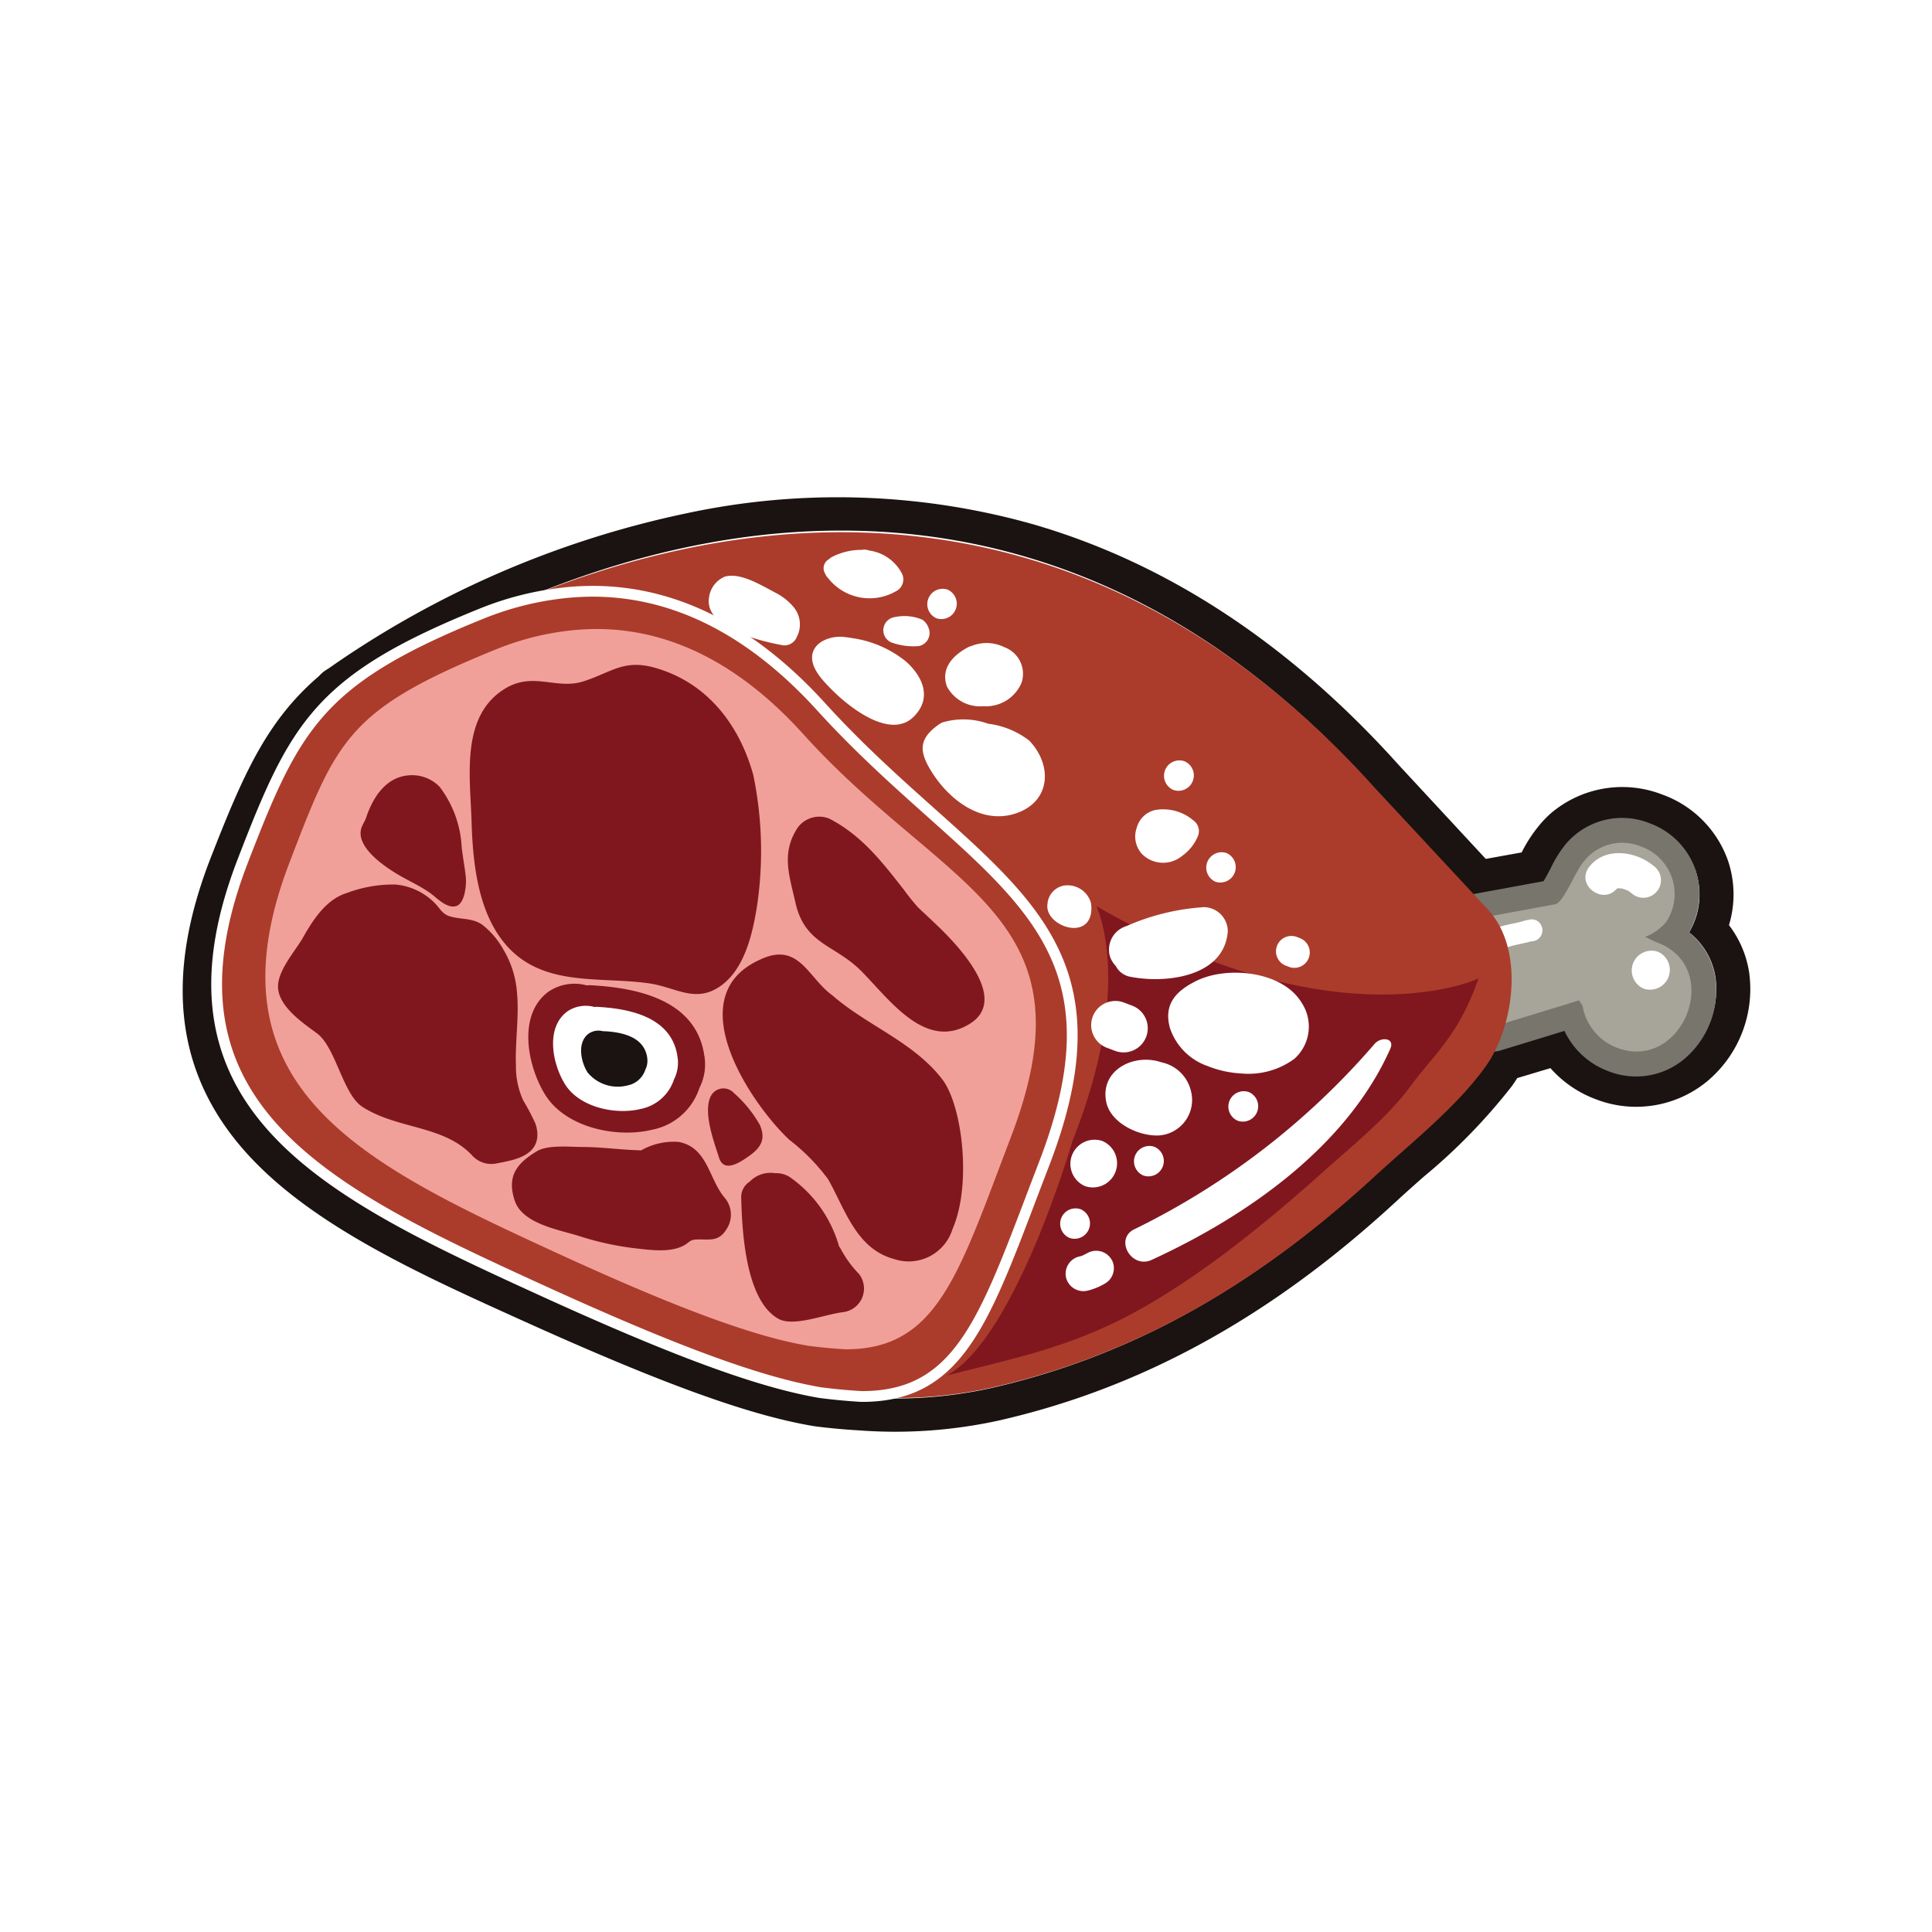 <svg id="ar_science_v01_marker_meat" xmlns="http://www.w3.org/2000/svg" width="130" height="130" viewBox="0 0 130 130">
    <defs>
        <filter id="Path_16002" x="3.5" y="26.5" width="123.001" height="81.136" filterUnits="userSpaceOnUse">
            <feOffset dy="2"/>
            <feGaussianBlur stdDeviation="1.5" result="blur"/>
            <feFlood flood-opacity=".161"/>
            <feComposite operator="in" in2="blur"/>
            <feComposite in="SourceGraphic"/>
        </filter>
        <style>
            .cls-1{fill:#fff}.cls-2{fill:#1a1311}.cls-5{fill:#ab3c2b}.cls-8{fill:#80171f}
        </style>
    </defs>
    <g id="Group_4174" data-name="Group 4174" transform="translate(8 29)">
        <g transform="translate(-8 -29)" style="filter:url(#Path_16002)">
            <path id="Path_16002-2" data-name="Path 16002" class="cls-1" d="M259.641 73.191c4.441-1.159 5.828-2.773 9.758-1.527 4.615 1.463 8.534 7.685 9.272 13.447.994 7.756-.2 11.437-5.206 14.9-2.824 1.95-7.674 1.225-11.368 1.922-3.906.738-6.559 4.913-10.951 7.713-27.2 17.339-32.541 18.388-59.307 7.093-27.949-11.793-29.438-22.264-24.871-36.253 4.4-13.468 13.425-22.471 35.37-26.835 20.988-4.174 28.724.173 39.389 6.859 7.164 4.49 13.773 13.762 17.914 12.681z" transform="translate(-156.99 -23.01)"/>
        </g>
        <path id="Path_16003" data-name="Path 16003" class="cls-2" d="M179.12 68.806a2.408 2.408 0 0 0-.209.207l-.089.077c-3.454 3-5.018 6.585-7.185 12.135-3.21 8.219-2.337 14.814 2.668 20.16 4.418 4.721 11.563 7.946 18.472 11.064 9.319 4.207 15.138 6.309 19.457 7.029l.089.013c.966.122 1.948.213 2.919.269a32.567 32.567 0 0 0 9.508-.682c8.924-2.048 17.06-6.342 24.867-13.124a81.132 81.132 0 0 0 1.854-1.662c.565-.521 1.145-1.036 1.76-1.581a39.086 39.086 0 0 0 5.954-6.114c.124-.172.244-.352.361-.541l2.234-.67a7.6 7.6 0 0 0 3.071 2.1 7.51 7.51 0 0 0 7.357-1.118q.131-.1.257-.214a8.089 8.089 0 0 0 2.679-7.253 6.946 6.946 0 0 0-1.351-3.136 7.1 7.1 0 0 0-.067-4.344 7.306 7.306 0 0 0-4.424-4.445 7.415 7.415 0 0 0-7.469 1.243 6.618 6.618 0 0 0-.838.873 9.42 9.42 0 0 0-1.151 1.78l-2.414.435-5.823-6.28c-7.342-8.19-15.666-13.662-24.742-16.266a48.482 48.482 0 0 0-23.176-.717 65.33 65.33 0 0 0-24.166 10.477 2.334 2.334 0 0 0-.4.278m1.518 1.675a.377.377 0 0 1 .071-.026l-.027.021a.468.468 0 0 0 .059-.026s-.012 0-.032.005c1.146-.862 38.3-28.4 69.185 6.066l6.693 7.217 4.74-.854c.15-.238.343-.6.473-.838a7.993 7.993 0 0 1 .967-1.533 4.354 4.354 0 0 1 .585-.616 5.123 5.123 0 0 1 5.131-.824 5.051 5.051 0 0 1 3.068 3.065 4.971 4.971 0 0 1-.442 4.119 4.78 4.78 0 0 1 1.771 3.005 5.867 5.867 0 0 1-1.94 5.228q-.089.078-.181.151a5.133 5.133 0 0 1-5.1.763 5.256 5.256 0 0 1-2.925-2.644l-4.29 1.288a1.743 1.743 0 0 1-.435.066 7.9 7.9 0 0 1-.7 1.195c-2 2.764-4.911 5.048-7.415 7.359q-.9.827-1.8 1.616c-6.966 6.052-14.617 10.5-23.906 12.627a29.773 29.773 0 0 1-8.812.619 39.639 39.639 0 0 1-2.759-.254c-4.273-.712-10.214-2.942-18.882-6.854-14.363-6.482-26.3-12.165-19.962-28.4 2.086-5.343 3.494-8.591 6.567-11.26q.168-.147.343-.29c-.038.007-.048.008-.044.005" transform="translate(-165.455 -52.514)"/>
        <path id="Path_16004" data-name="Path 16004" d="M266.587 97.278a1.747 1.747 0 0 1-.2-.093 1.677 1.677 0 0 1-.814-1.015l-2.02-7.1a1.673 1.673 0 0 1 1.313-2.1l5.7-1.048c.15-.243.343-.609.474-.856A8.225 8.225 0 0 1 272 83.5a4.962 4.962 0 0 1 5.722-1.47 5.106 5.106 0 0 1 3.071 3.129 5.158 5.158 0 0 1-.442 4.2 4.9 4.9 0 0 1 1.773 3.068 6.046 6.046 0 0 1-2.123 5.49 5.064 5.064 0 0 1-5.1.78 5.3 5.3 0 0 1-2.928-2.7l-4.3 1.315a1.686 1.686 0 0 1-1.093-.036" transform="translate(-174.705 -55.629)" style="fill:#77756c"/>
        <path id="Path_16005" data-name="Path 16005" d="M278.4 90.238c-.243-.092-.534-.252-.819-.373a3.609 3.609 0 0 0 1.4-.983 3.386 3.386 0 0 0-1.671-5.1 3.276 3.276 0 0 0-3.822.97c-.571.594-1.366 2.806-1.969 2.917l-6.17 1.133 2.02 7.1 5.792-1.774c-.033.01.051.145.207.352a3.687 3.687 0 0 0 2.318 2.841c4.4 1.671 7.249-5.36 2.712-7.083" transform="translate(-174.886 -55.82)" style="fill:#a7a599"/>
        <path id="Path_16006" data-name="Path 16006" class="cls-1" d="M279.66 91.711a1.331 1.331 0 0 0-.951 2.484 1.331 1.331 0 0 0 .951-2.484" transform="translate(-176.107 -56.671)"/>
        <path id="Path_16007" data-name="Path 16007" class="cls-1" d="M270.431 89.3a.7.7 0 0 0-.494-.013 1.068 1.068 0 0 0-.239.045c-.573.187-1.181.244-1.755.44a.738.738 0 0 0-.374.975.755.755 0 0 0 .979.372c.515-.175 1.06-.244 1.584-.392a.744.744 0 0 0 .3-1.428" transform="translate(-175.097 -56.386)"/>
        <path id="Path_16008" data-name="Path 16008" class="cls-1" d="M279 85.032c-1.21-.988-3.274-1.251-4.306.118-.9 1.2.922 2.556 1.858 1.458.013.007.079-.033.046-.039l.073-.01c-.079.016.182.02.208.023l.047.009a2.869 2.869 0 0 1 .31.111l.07.027.044.027a2.31 2.31 0 0 1 .246.181 1.184 1.184 0 1 0 1.4-1.905" transform="translate(-175.773 -55.8)"/>
        <path id="Path_16009" data-name="Path 16009" class="cls-5" d="m258.7 84.974-7.6-8.17c-31.4-34.949-69.818-5.873-69.824-5.87 1.642-.651 1.98.391 5.072-.673 5.332-1.838 21.451-2.736 21.451-2.736 10.593 11.47 27.374 18.6 21.029 34.81-3.874 9.9-5.409 15.428-12.285 15.415a29.846 29.846 0 0 0 8.821-.618c10.108-2.305 18.278-7.355 25.738-14.22 2.507-2.307 5.423-4.588 7.423-7.346 1.916-2.645 2.691-7.881.172-10.59" transform="translate(-166.579 -52.775)"/>
        <path id="Path_16010" data-name="Path 16010" class="cls-5" d="M227.956 103.586c6.345-16.459-4.425-19.128-15.018-30.778-5.8-6.375-11.823-8.292-17.44-7.629a20.688 20.688 0 0 0-5.331 1.356c-11.026 4.445-12.609 7.536-16.143 16.7-6.344 16.459 5.6 22.221 19.983 28.794 8.677 3.966 14.624 6.227 18.9 6.949.97.125 1.892.208 2.762.258 6.876.013 8.412-5.6 12.285-15.655" transform="translate(-165.702 -54.269)"/>
        <path id="Path_16011" data-name="Path 16011" d="M227.956 103.586c6.345-16.459-4.425-19.128-15.018-30.778-5.8-6.375-11.823-8.292-17.44-7.629a20.688 20.688 0 0 0-5.331 1.356c-11.026 4.445-12.609 7.536-16.143 16.7-6.344 16.459 5.6 22.221 19.983 28.794 8.677 3.966 14.624 6.227 18.9 6.949.97.125 1.892.208 2.762.258 6.878.018 8.413-5.6 12.287-15.65z" transform="translate(-165.702 -54.269)" style="stroke:#fff;stroke-linecap:round;stroke-linejoin:round;stroke-width:.726px;fill:none"/>
        <path id="Path_16012" data-name="Path 16012" d="M226.077 102.466c5.748-15.011-4.375-16.493-13.972-27.115-5.253-5.815-10.711-7.564-15.8-6.958a18.651 18.651 0 0 0-4.83 1.237c-9.99 4.054-10.751 6.037-13.953 14.4-5.747 15.01 4.77 20.149 17.8 26.143 7.86 3.617 13.249 5.679 17.125 6.337.879.114 1.714.19 2.5.235 6.23.013 7.621-5.111 11.131-14.276" transform="translate(-166.056 -54.954)" style="fill:#f1a099"/>
        <path id="Path_16013" data-name="Path 16013" class="cls-8" d="M210.484 86.378a25.162 25.162 0 0 0-.227-9.009c-.939-3.371-3.1-6.206-6.61-7.2-2.11-.6-2.96.324-4.82.914-1.807.573-3.335-.642-5.2.447-3.09 1.809-2.414 5.946-2.324 8.968.084 2.838.431 6.291 2.459 8.474 2.5 2.692 6.258 1.958 9.514 2.435 1.807.264 3.146 1.407 4.882.1 1.5-1.133 2.036-3.37 2.322-5.119" transform="translate(-167.573 -54.235)"/>
        <path id="Path_16014" data-name="Path 16014" class="cls-8" d="M225.525 110.663c1.315-3.02.641-8.321-.676-10.053-1.931-2.541-5.113-3.644-7.457-5.713a.48.48 0 0 0 .067.055c-1.673-1.174-2.263-3.723-4.973-2.375h-.011l-.023.012c-.027.014-.055.027-.082.042-5.194 2.567-.359 9.646 2.162 12.018a13.446 13.446 0 0 1 2.627 2.673c1.119 1.98 1.88 4.655 4.393 5.347a3.088 3.088 0 0 0 3.974-2.009" transform="translate(-169.431 -56.964)"/>
        <path id="Path_16015" data-name="Path 16015" class="cls-8" d="M219.361 115.509a7.325 7.325 0 0 1-1.189-1.614 1.656 1.656 0 0 0-.151-.244 8.511 8.511 0 0 0-3.33-4.669 1.656 1.656 0 0 0-.962-.248 1.953 1.953 0 0 0-1.719.566 1.231 1.231 0 0 0-.57 1.133c.06 2.453.346 6.882 2.493 8.092 1.014.571 3.064-.279 4.348-.441a1.6 1.6 0 0 0 1.081-2.574" transform="translate(-169.564 -58.791)"/>
        <path id="Path_16016" data-name="Path 16016" class="cls-8" d="M212.453 104.651a8.185 8.185 0 0 0-1.742-2.149.956.956 0 0 0-1.587.246c-.493 1.111.235 3.009.575 4.093.312 1 1.31.37 1.811.036.847-.565 1.419-1.123.942-2.226" transform="translate(-169.318 -57.945)"/>
        <path id="Path_16017" data-name="Path 16017" class="cls-8" d="M208.691 110.108c-1.127-1.276-1.153-3.429-3.142-3.814a4.43 4.43 0 0 0-2.533.573c-.042 0-.084-.008-.127-.01-1.273-.034-2.538-.221-3.812-.223-.85 0-2.327-.161-3.07.286-1.371.825-2.032 1.692-1.492 3.323.519 1.567 2.959 1.95 4.331 2.384a19.935 19.935 0 0 0 3.783.827c1.025.112 2.416.325 3.346-.237.273-.164.344-.331.708-.353.873-.052 1.518.208 2.069-.674a1.766 1.766 0 0 0-.06-2.081" transform="translate(-167.881 -58.457)"/>
        <path id="Path_16018" data-name="Path 16018" class="cls-8" d="M194.159 102.835a14.977 14.977 0 0 0-.8-1.512 5.438 5.438 0 0 1-.494-2.334c-.064-1.682.236-3.364.06-5.044a6.513 6.513 0 0 0-.887-2.75 5.565 5.565 0 0 0-1.434-1.7c-.679-.477-1.451-.34-2.207-.574-.421-.13-.6-.432-.875-.759a4.238 4.238 0 0 0-2.771-1.376 8.882 8.882 0 0 0-3.279.576c-1.388.431-2.27 1.815-2.935 2.989-.538.948-1.817 2.329-1.671 3.49.158 1.25 1.689 2.278 2.612 2.962 1.269.937 1.733 4.093 3.059 4.946 2.366 1.522 5.459 1.217 7.375 3.262a1.731 1.731 0 0 0 1.629.546c1.164-.222 2.838-.49 2.764-2.041a2.292 2.292 0 0 0-.143-.677" transform="translate(-166.148 -56.269)"/>
        <path id="Path_16019" data-name="Path 16019" class="cls-8" d="M190.027 86.163a3.552 3.552 0 0 0 .069-.945c-.064-.691-.208-1.381-.283-2.073a7.3 7.3 0 0 0-1.481-4.054 2.566 2.566 0 0 0-2.052-.777c-1.57.1-2.451 1.508-2.894 2.841-.085.256-.259.487-.33.736-.345 1.212 1.394 2.426 2.232 2.954.779.493 1.645.852 2.4 1.387.458.325 1.132 1.079 1.767.878.311-.1.487-.515.577-.948" transform="translate(-166.748 -55.145)"/>
        <path id="Path_16020" data-name="Path 16020" class="cls-1" d="M214.643 64.861a3.932 3.932 0 0 0-1.166-.886c-.89-.464-2.329-1.37-3.377-1.07a1.754 1.754 0 0 0-1.066 1.4c-.348 2.082 3.572 2.969 4.992 3.224a.9.9 0 0 0 .916-.566 1.821 1.821 0 0 0-.3-2.1" transform="translate(-169.324 -53.106)"/>
        <path id="Path_16021" data-name="Path 16021" class="cls-1" d="M219.4 67.8a8.253 8.253 0 0 0-.542-.073c-.793-.083-1.9.253-2.1 1.12-.212.9.687 1.812 1.258 2.393 1.118 1.139 3.947 3.444 5.546 1.857 1.253-1.243.627-2.68-.49-3.693a7.36 7.36 0 0 0-3.668-1.6" transform="translate(-170.084 -53.869)"/>
        <path id="Path_16022" data-name="Path 16022" class="cls-1" d="M222.874 62.538a2.923 2.923 0 0 0-2.237-1.588.849.849 0 0 0-.486-.043 4.334 4.334 0 0 0-1.991.473 1 1 0 0 0-.215.155.693.693 0 0 0-.25.982.788.788 0 0 0 .135.228l.041.041a3.55 3.55 0 0 0 4.554.922.893.893 0 0 0 .449-1.17" transform="translate(-170.167 -52.908)"/>
        <path id="Path_16023" data-name="Path 16023" class="cls-1" d="M224.64 66.169a3.111 3.111 0 0 0-1.875-.154.891.891 0 0 0-.171 1.7 4.381 4.381 0 0 0 1.816.244.892.892 0 0 0 .677-1.215 1.088 1.088 0 0 0-.446-.578" transform="translate(-170.604 -53.483)"/>
        <path id="Path_16024" data-name="Path 16024" class="cls-1" d="M232.162 75.46a5.631 5.631 0 0 0-2.769-1.142 4.938 4.938 0 0 0-3.107-.079 1.738 1.738 0 0 0-.266.164c-1.259.909-1.3 1.717-.514 3.021 1.16 1.93 3.368 3.712 5.734 2.93s2.493-3.239.921-4.893" transform="translate(-170.897 -54.619)"/>
        <path id="Path_16025" data-name="Path 16025" class="cls-1" d="M231.751 70.963a3.46 3.46 0 0 0 .066-.163 1.907 1.907 0 0 0-1.183-2.335 2.672 2.672 0 0 0-2.209-.075.923.923 0 0 0-.225.082c-1.021.536-1.859 1.427-1.423 2.639a2.525 2.525 0 0 0 2.45 1.327 2.6 2.6 0 0 0 2.525-1.475" transform="translate(-171.06 -53.919)"/>
        <path id="Path_16026" data-name="Path 16026" class="cls-1" d="M245.068 82.65a.873.873 0 0 0-.31-1.032 3.125 3.125 0 0 0-2.591-.7 1.656 1.656 0 0 0-1.218 1.18 1.741 1.741 0 0 0 .355 1.782 2 2 0 0 0 2.671.139 3.1 3.1 0 0 0 1.094-1.366" transform="translate(-172.456 -55.41)"/>
        <path id="Path_16027" data-name="Path 16027" class="cls-8" d="M236.868 89.03s2.6 5.257-1.6 15.774c0 0-3.845 13.326-8.475 15.806 4.285-1.091 7.52-1.741 11.367-3.594 4.706-2.268 9.836-6.4 13.84-10 2.055-1.848 4.458-3.736 6.107-6.007 1.393-1.916 3.126-3.234 4.477-7.115 0 0-9.405 4.5-25.717-4.865" transform="translate(-171.096 -57.054)"/>
        <path id="Path_16028" data-name="Path 16028" class="cls-1" d="m240.317 95.806-.555-.21a1.626 1.626 0 1 0-1.163 3.037l.554.21a1.626 1.626 0 1 0 1.163-3.037" transform="translate(-172.131 -57.136)"/>
        <path id="Path_16029" data-name="Path 16029" class="cls-1" d="M252.3 95.416c-1.274-2.162-5.015-2.521-7.088-1.5-1.358.667-2.236 1.558-1.788 3.178a4.079 4.079 0 0 0 2.542 2.56 6.975 6.975 0 0 0 2.222.493 5.221 5.221 0 0 0 3.6-.976 2.9 2.9 0 0 0 .515-3.752" transform="translate(-172.701 -56.919)"/>
        <path id="Path_16030" data-name="Path 16030" class="cls-1" d="M244.357 102.032a2.569 2.569 0 0 0-1.957-1.862c-1.847-.641-4.17.511-3.723 2.676.293 1.414 2.21 2.319 3.562 2.24a2.391 2.391 0 0 0 2.117-3.053" transform="translate(-172.238 -57.686)"/>
        <path id="Path_16031" data-name="Path 16031" class="cls-1" d="M238.151 106.151a1.627 1.627 0 0 0-1.162 3.037 1.627 1.627 0 0 0 1.162-3.037" transform="translate(-171.975 -58.375)"/>
        <path id="Path_16032" data-name="Path 16032" class="cls-1" d="m252.925 90.651-.138-.053a1.035 1.035 0 1 0-.74 1.932l.138.053a1.035 1.035 0 1 0 .74-1.932" transform="translate(-173.491 -56.539)"/>
        <path id="Path_16033" data-name="Path 16033" class="cls-1" d="M247.5 84.181a1.036 1.036 0 0 0-.74 1.933 1.036 1.036 0 0 0 .74-1.933" transform="translate(-172.972 -55.783)"/>
        <path id="Path_16034" data-name="Path 16034" class="cls-1" d="M244.36 77.181a1.035 1.035 0 0 0-.74 1.932 1.035 1.035 0 0 0 .74-1.932" transform="translate(-172.663 -54.959)"/>
        <path id="Path_16035" data-name="Path 16035" class="cls-1" d="M226.681 63.874a1.035 1.035 0 0 0-.74 1.931 1.035 1.035 0 0 0 .74-1.931" transform="translate(-170.924 -53.202)"/>
        <path id="Path_16036" data-name="Path 16036" class="cls-1" d="M249.164 102.408a1.035 1.035 0 0 0-.74 1.932 1.035 1.035 0 0 0 .74-1.932" transform="translate(-173.136 -57.926)"/>
        <path id="Path_16037" data-name="Path 16037" class="cls-1" d="M242.12 106.582a1.035 1.035 0 0 0-.74 1.932 1.035 1.035 0 0 0 .74-1.932" transform="translate(-172.443 -58.416)"/>
        <path id="Path_16038" data-name="Path 16038" class="cls-1" d="M236.611 111.341a1.035 1.035 0 0 0-.74 1.932 1.035 1.035 0 0 0 .74-1.932" transform="translate(-171.901 -58.975)"/>
        <path id="Path_16039" data-name="Path 16039" class="cls-1" d="M256.893 98.885a50.706 50.706 0 0 1-16.148 12.47c-1.392.64-.241 2.707 1.142 2.072 6.543-3.007 13.162-7.7 16.054-14.2.331-.744-.616-.826-1.048-.342" transform="translate(-172.393 -57.653)"/>
        <path id="Path_16040" data-name="Path 16040" class="cls-1" d="M238.746 115.138a1.2 1.2 0 0 0-1.611-.466q-.2.108-.4.2a1.76 1.76 0 0 1-.191.049 1.189 1.189 0 0 0-.863 1.434 1.206 1.206 0 0 0 1.44.859 4.263 4.263 0 0 0 1.16-.472 1.19 1.19 0 0 0 .469-1.605" transform="translate(-171.943 -59.368)"/>
        <path id="Path_16041" data-name="Path 16041" class="cls-8" d="M207.394 99.116c-.52-3.723-4.413-4.58-7.6-4.755a2.144 2.144 0 0 0-.315.007 3.128 3.128 0 0 0-2.573.423c-2.131 1.573-1.4 5.051-.211 6.953 1.377 2.2 4.8 2.913 7.163 2.342a4.194 4.194 0 0 0 3.206-2.818 3.5 3.5 0 0 0 .334-2.153" transform="translate(-168 -57.064)"/>
        <path id="Path_16042" data-name="Path 16042" class="cls-1" d="M205.77 99.334c-.367-2.631-3.118-3.236-5.372-3.36a1.407 1.407 0 0 0-.223.005 2.2 2.2 0 0 0-1.817.3c-1.506 1.111-.993 3.568-.15 4.912.973 1.551 3.391 2.058 5.061 1.656a2.968 2.968 0 0 0 2.265-1.991 2.485 2.485 0 0 0 .236-1.522" transform="translate(-168.182 -57.223)"/>
        <path id="Path_16043" data-name="Path 16043" class="cls-2" d="M203.937 99.581c-.2-1.4-1.656-1.719-2.854-1.785a.744.744 0 0 0-.119 0 1.17 1.17 0 0 0-.966.158c-.8.591-.527 1.9-.079 2.609a2.626 2.626 0 0 0 2.689.88 1.575 1.575 0 0 0 1.2-1.057 1.326 1.326 0 0 0 .125-.809" transform="translate(-168.386 -57.406)"/>
        <path id="Path_16044" data-name="Path 16044" class="cls-1" d="M245.239 88.349a15.277 15.277 0 0 0-5.173 1.268 1.659 1.659 0 0 0-1.129 2 1.633 1.633 0 0 0 .4.677 1.378 1.378 0 0 0 1.043.746c2.4.458 6.284-.031 6.5-3.079a1.631 1.631 0 0 0-1.641-1.616" transform="translate(-172.264 -56.305)"/>
        <path id="Path_16045" data-name="Path 16045" class="cls-1" d="M237.238 88.391a2.015 2.015 0 0 0-.026-.563 1.636 1.636 0 0 0-1.822-1.148 1.354 1.354 0 0 0-1.1 1.257c-.2 1.429 2.768 2.507 2.95.453" transform="translate(-171.809 -56.09)"/>
        <path id="Path_16046" data-name="Path 16046" class="cls-8" d="M225.047 88.927c-.417-.406-.843-.8-1.272-1.2l-.077-.074a14.666 14.666 0 0 1-.961-1.192c-1.475-1.891-2.867-3.694-5.046-4.806a1.8 1.8 0 0 0-2.111.62c-1.12 1.713-.562 3.193-.15 5.032.636 2.837 2.631 2.814 4.419 4.6 1.894 1.9 4.325 5.424 7.321 3.558 2.694-1.678-.863-5.316-2.124-6.543" transform="translate(-169.909 -55.58)"/>
    </g>
    <path id="Rectangle_1138" data-name="Rectangle 1138" style="fill:none" d="M0 0h130v130H0z"/>
</svg>
